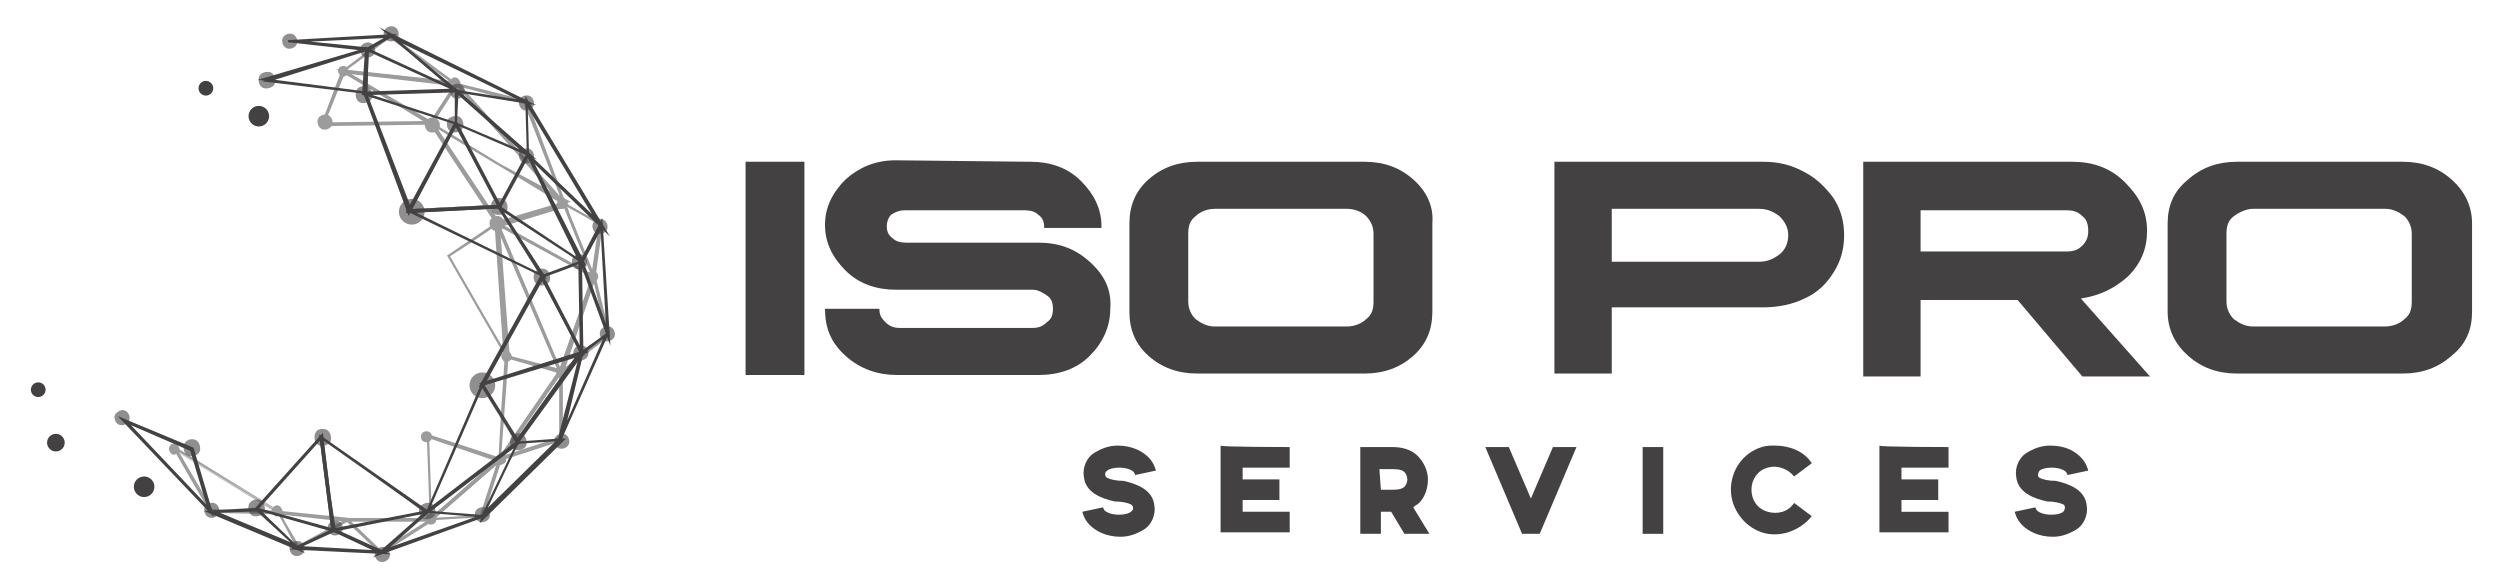 <svg xmlns="http://www.w3.org/2000/svg" xmlns:xlink="http://www.w3.org/1999/xlink" id="Livello_1" x="0px" y="0px" width="170px" height="40px" viewBox="0 0 170 40" style="enable-background:new 0 0 170 40;" xml:space="preserve"><style type="text/css">	.st0{opacity:0.52;}	.st1{fill:#444142;stroke:#444142;stroke-width:0.15;stroke-miterlimit:10;}	.st2{opacity:0.59;}	.st3{fill:#444142;}</style><g>	<g id="uuid-5cfa47c2-c6bb-431d-ace6-49ae5be701bb">		<g>			<g class="st0">				<g>					<path class="st1" d="M31,5.7L31,5.7l4.8,1.2h0l2.7,7.2L31,5.7L31,5.7z M31.2,5.8l7.1,7.9L35.7,7L31.2,5.8L31.2,5.8z"></path>				</g>				<g>					<path class="st1" d="M26.5,2.4l4.6,3.4l-7.8-0.9h-0.1C23.3,4.9,26.5,2.4,26.5,2.4z M26.5,2.5l-3.1,2.3l7.4,0.8L26.5,2.5      L26.5,2.5z"></path>				</g>				<g>					<path class="st1" d="M11.8,30.4l7.3,4.5l-4.7-0.1C14.3,34.8,11.8,30.4,11.8,30.4z M12,30.6l2.4,4.1l4.4,0.1      C18.8,34.8,12,30.6,12,30.6z"></path>				</g>				<g>					<path class="st1" d="M18.9,34.8l4.9,0.5l-3.5,1.9l0,0L18.9,34.8L18.9,34.8z M19,34.9l1.2,2.3l3.3-1.8L19,34.9L19,34.9z"></path>				</g>				<g>					<path class="st1" d="M23.5,35.3l6,0l-3.6,2.3L23.5,35.3L23.5,35.3z M23.7,35.4l2.2,2.1l3.3-2.1C29.2,35.4,23.7,35.4,23.7,35.4z      "></path>				</g>				<g>					<path class="st1" d="M34.1,31.1l-1.3,4l-3.6,0.2C29.2,35.4,34.1,31.1,34.1,31.1z M33.9,31.4l-4.5,3.9l3.3-0.2L33.9,31.4z"></path>				</g>				<g>					<path class="st1" d="M38.2,25.2l0,4.7v0l-4.3,1.4L38.2,25.2L38.2,25.2z M38.1,25.4l-4,5.7l4-1.3L38.1,25.4z"></path>				</g>				<g>					<path class="st1" d="M40.4,18.7l1,4.1v0L38,25.4L40.4,18.7z M40.4,19l-2.1,6.2l3-2.4C41.3,22.7,40.4,19,40.4,19z"></path>				</g>				<g>					<path class="st1" d="M38.3,13.8l2.6,1.5L40.4,19C40.4,19,38.3,13.8,38.3,13.8z M38.4,13.9l1.9,4.7l0.5-3.4L38.4,13.9z"></path>				</g>				<g>					<path class="st1" d="M23.2,4.8l7.9,0.9l-1.8,2.8C29.3,8.4,23.2,4.8,23.2,4.8z M23.5,4.9l5.8,3.4L31,5.7L23.5,4.9L23.5,4.9z"></path>				</g>				<g>					<path class="st1" d="M29.2,8.3l9.2,5.6l0.1,0.1l-4.6,1.4h0L29.2,8.3L29.2,8.3z M29.5,8.5l4.4,6.6l4.4-1.3      C38.3,13.8,29.4,8.5,29.5,8.5z"></path>				</g>				<g>					<path class="st1" d="M33.7,15.1l6.7,3.7l-2.3,6.6L33.7,15.1L33.7,15.1z M33.9,15.3l4.2,9.9l2.2-6.4L33.9,15.3z"></path>				</g>				<g>					<path class="st1" d="M34.4,24.2L34.4,24.2l3.8,1l-4.2,6.1C33.9,31.4,34.4,24.2,34.4,24.2z M34.5,24.3L34,31.1l4-5.8L34.5,24.3      L34.5,24.3z"></path>				</g>				<g>					<path class="st1" d="M30.5,17.4L30.5,17.4l3.4-2.3l0.7,9.3C34.5,24.4,30.5,17.4,30.5,17.4z M30.5,17.4l3.8,6.6l-0.6-8.8      C33.8,15.3,30.5,17.4,30.5,17.4z"></path>				</g>				<g>					<path class="st1" d="M23.3,4.8L23.3,4.8l6.1,3.6L22,8.5h-0.1L23.3,4.8L23.3,4.8z M23.4,4.9L22,8.4l7.1-0.1      C29.2,8.3,23.4,4.9,23.4,4.9z"></path>				</g>				<g>					<path class="st1" d="M29.1,29.6L29.1,29.6l4.9,1.6l0.1,0l-4.8,4.2L29.1,29.6z M29.1,29.7l0.2,5.6l4.5-4L29.1,29.7z"></path>				</g>				<g>					<circle class="st1" cx="29.3" cy="35.3" r="0.3"></circle>				</g>				<g>					<path class="st1" d="M11.6,30.4c-0.1,0.1,0,0.3,0.1,0.4s0.3,0,0.4-0.1s0-0.3-0.1-0.4S11.7,30.2,11.6,30.4z"></path>				</g>				<g>					<path class="st1" d="M34.2,24.1c-0.1,0.1,0,0.3,0.1,0.4s0.3,0,0.4-0.1s0-0.3-0.1-0.4S34.3,24,34.2,24.1z"></path>				</g>				<g>					<path class="st1" d="M38,13.7c-0.1,0.1,0,0.3,0.1,0.4s0.3,0,0.4-0.1s0-0.3-0.1-0.4S38.1,13.5,38,13.7z"></path>				</g>				<g>					<path class="st1" d="M23.1,4.7c-0.1,0.1,0,0.3,0.1,0.4s0.3,0,0.4-0.1s0-0.3-0.1-0.4S23.1,4.6,23.1,4.7z"></path>				</g>				<g>					<path class="st1" d="M30.7,5.5c-0.1,0.1,0,0.3,0.1,0.4s0.3,0,0.4-0.1s0-0.3-0.1-0.4S30.8,5.3,30.7,5.5z"></path>				</g>				<g>					<circle class="st1" cx="38.2" cy="25.3" r="0.3"></circle>				</g>				<g>					<circle class="st1" cx="40.3" cy="18.8" r="0.3"></circle>				</g>				<g>					<circle class="st1" cx="29" cy="29.7" r="0.3"></circle>				</g>				<g>					<path class="st1" d="M33.8,31.1c-0.1,0.1,0,0.3,0.1,0.4s0.3,0,0.4-0.1s0-0.3-0.1-0.4S33.8,31,33.8,31.1z"></path>				</g>				<g>					<path class="st1" d="M18.6,34.6c-0.1,0.1,0,0.3,0.1,0.4s0.3,0,0.4-0.1s0-0.3-0.1-0.4S18.7,34.4,18.6,34.6z"></path>				</g>				<g>					<path class="st1" d="M21.7,8.1c-0.1,0.2,0,0.5,0.2,0.6s0.5,0,0.6-0.2s0-0.5-0.2-0.6S21.8,7.9,21.7,8.1z"></path>				</g>				<g>					<path class="st1" d="M33.4,15c-0.1,0.2,0,0.5,0.2,0.6s0.5,0,0.6-0.2s0-0.5-0.2-0.6S33.5,14.8,33.4,15z"></path>				</g>				<g>					<path class="st1" d="M29,8.3c-0.1,0.2,0,0.5,0.2,0.6s0.5,0,0.6-0.2s0-0.5-0.2-0.6S29.1,8.1,29,8.3z"></path>				</g>			</g>			<path class="st1" d="M26.3,2.2L36,7l-5-0.8h0L26.3,2.2L26.3,2.2z M26.8,2.6l4.3,3.6l4.5,0.7C35.5,6.8,26.8,2.6,26.8,2.6z"></path>			<path class="st1" d="M19.6,2.8l7.1-0.4l-1.7,1L19.6,2.8L19.6,2.8z M26.4,2.5l-6.3,0.3L25,3.3L26.4,2.5L26.4,2.5z"></path>			<path class="st1" d="M35.9,10.6L35.9,10.6l-0.1-3.8l5.3,8.8C41,15.5,35.9,10.6,35.9,10.6z M35.9,10.5l4.7,4.5l-4.8-8L35.9,10.5z"></path>			<path class="st1" d="M39.5,17.8L39.5,17.8l1.4-2.7l0.5,7.9L39.5,17.8z M39.6,17.8l1.7,4.7l-0.4-7.1L39.6,17.8L39.6,17.8z"></path>			<path class="st1" d="M39.5,24l1.8-1.3l-3.2,7.2l-0.1,0L39.5,24z M39.6,24l-1.3,5.4l2.9-6.6L39.6,24L39.6,24z"></path>			<path class="st1" d="M35.2,30.1L35.2,30.1l3.1-0.2l-5.6,5.5C32.7,35.3,35.2,30.1,35.2,30.1z M35.2,30.1l-2.3,4.8l5.1-5L35.2,30.1    L35.2,30.1z"></path>			<path class="st1" d="M29,34.8L29,34.8l3.9,0.3l-7.2,2.6L29,34.8L29,34.8z M29.1,34.8l-2.9,2.6l6.5-2.3L29.1,34.8L29.1,34.8z"></path>			<path class="st1" d="M8.3,28.5l4.8,2h0l1.3,4.4L8.3,28.5z M8.6,28.7l5.6,5.9l-1.2-4L8.6,28.7z"></path>			<path class="st1" d="M22.7,36L22.7,36l3.5,1.6L20,37.3C20,37.3,22.7,36,22.7,36z M22.7,36.1l-2.4,1.1l5.4,0.3L22.7,36.1z"></path>			<path class="st1" d="M17.5,34.6L17.5,34.6l2.9,2.8l-6.2-2.6L17.5,34.6z M17.5,34.7l-2.9,0.1l5.5,2.3L17.5,34.7L17.5,34.7z"></path>			<path class="st1" d="M24.9,3.3l6.3,2.9l-6.5,0.2L24.9,3.3z M25,3.4l-0.1,2.9l6-0.2L25,3.4z"></path>			<path class="st1" d="M31,6.1l5.1,4.5l-5.1-2.2h0L31,6.1L31,6.1z M31.1,6.3L31,8.4l4.7,2L31.1,6.3L31.1,6.3z"></path>			<path class="st1" d="M33.9,14.1L33.9,14.1l2-3.7l3.8,7.5L33.9,14.1z M34,14.1l5.4,3.6l-3.5-7.1L34,14.1L34,14.1z"></path>			<path class="st1" d="M36.8,18.8l2.7-1l0.1,6.4C39.6,24.1,36.8,18.8,36.8,18.8z M36.9,18.8l2.6,5l-0.1-6    C39.5,17.9,36.9,18.8,36.9,18.8z"></path>			<path class="st1" d="M31,8.3l3,5.7l0,0.1l-6.2,0.3h-0.1L31,8.3L31,8.3z M31,8.5l-3.1,5.8l6-0.3L31,8.5L31,8.5z"></path>			<path class="st1" d="M24.8,6.4L24.8,6.4l6.2,2l-3.2,6.1C27.8,14.5,24.8,6.4,24.8,6.4z M24.9,6.4l3,7.8l3.1-5.8L24.9,6.4z"></path>			<path class="st1" d="M25,3.3L25,3.3l-0.1,3v0l-7-0.9L25,3.3z M24.9,3.4l-6.7,2.1l6.6,0.8C24.8,6.3,24.9,3.4,24.9,3.4z"></path>			<path class="st1" d="M33.9,14L33.9,14l3.1,4.8l-9.3-4.5C27.7,14.3,33.9,14,33.9,14z M33.9,14.1L28,14.4l8.8,4.3L33.9,14.1    L33.9,14.1z"></path>			<path class="st1" d="M36.8,18.8L36.8,18.8l2.8,5.3l-6.9,2.1L36.8,18.8z M36.9,18.9l-4,7.2l6.7-2.1C39.5,24,36.9,18.9,36.9,18.9z"></path>			<path class="st1" d="M32.7,26.1l7-2.2l-4.5,6.2L32.7,26.1L32.7,26.1z M32.8,26.1l2.3,3.9l4.3-6L32.8,26.1z"></path>			<path class="st1" d="M32.8,26.1L32.8,26.1l2.5,4l0,0l-6.3,4.8L32.8,26.1L32.8,26.1z M32.8,26.2l-3.7,8.5l6-4.6    C35.1,30.1,32.8,26.2,32.8,26.2z"></path>			<path class="st1" d="M21.8,29.7L21.8,29.7l7.3,5.1l-6.5,1.3h0C22.6,36.1,21.8,29.7,21.8,29.7z M21.9,29.8l0.8,6.2l6.2-1.2    C29,34.8,21.9,29.8,21.9,29.8z"></path>			<path class="st1" d="M21.9,29.6l0.8,6.5l-5.3-1.5L21.9,29.6L21.9,29.6z M21.8,29.8l-4.3,4.8l5.1,1.4C22.6,36,21.8,29.8,21.8,29.8    z"></path>			<g class="st2">				<path class="st1" d="M33.5,13.8c-0.1,0.3,0,0.6,0.2,0.7s0.6,0,0.7-0.2s0-0.6-0.2-0.7S33.6,13.5,33.5,13.8z"></path>				<path class="st1" d="M35.4,10.4c-0.1,0.2,0,0.5,0.2,0.6s0.5,0,0.6-0.2s0-0.5-0.2-0.6S35.5,10.2,35.4,10.4z"></path>				<g>					<path class="st1" d="M17.7,5.2c-0.1,0.3,0,0.6,0.2,0.7s0.6,0,0.7-0.2s0-0.6-0.2-0.7S17.8,5,17.7,5.2z"></path>				</g>				<g>					<path class="st1" d="M36.4,18.6c-0.1,0.3,0,0.6,0.2,0.7s0.6,0,0.7-0.2s0-0.6-0.2-0.7S36.6,18.3,36.4,18.6z"></path>				</g>				<g>					<path class="st1" d="M30.5,8.2c-0.1,0.3,0,0.6,0.2,0.7s0.6,0,0.7-0.2s0-0.6-0.2-0.7S30.6,8,30.5,8.2z"></path>				</g>				<g>					<path class="st1" d="M24.3,6.2c-0.1,0.3,0,0.6,0.2,0.7s0.6,0,0.7-0.2s0-0.6-0.2-0.7S24.4,5.9,24.3,6.2z"></path>				</g>				<g>					<path class="st1" d="M24.6,3.2c-0.1,0.2,0,0.5,0.2,0.6s0.5,0,0.6-0.2s0-0.5-0.2-0.6S24.7,3,24.6,3.2z"></path>				</g>				<g>					<path class="st1" d="M26.2,2.1c-0.1,0.2,0,0.5,0.2,0.6s0.5,0,0.6-0.2s0-0.5-0.2-0.6S26.3,1.9,26.2,2.1z"></path>				</g>				<g>					<path class="st1" d="M30.7,6c-0.1,0.2,0,0.5,0.2,0.6s0.5,0,0.6-0.2s0-0.5-0.2-0.6S30.8,5.8,30.7,6z"></path>				</g>				<g>					<path class="st1" d="M35.4,6.8c-0.1,0.2,0,0.5,0.2,0.6s0.5,0,0.6-0.2s0-0.5-0.2-0.6S35.5,6.6,35.4,6.8z"></path>				</g>				<g>					<path class="st1" d="M40.4,15.2c-0.1,0.2,0,0.5,0.2,0.6s0.5,0,0.6-0.2s0-0.5-0.2-0.6S40.5,15,40.4,15.2z"></path>				</g>				<g>					<path class="st1" d="M39,17.6c-0.1,0.2,0,0.5,0.2,0.6s0.5,0,0.6-0.2s0-0.5-0.2-0.6S39.1,17.4,39,17.6z"></path>				</g>				<g>					<path class="st1" d="M39.1,23.8c-0.1,0.2,0,0.5,0.2,0.6s0.5,0,0.6-0.2s0-0.5-0.2-0.6S39.2,23.6,39.1,23.8z"></path>				</g>				<g>					<path class="st1" d="M32.4,34.8c-0.1,0.2,0,0.5,0.2,0.6s0.5,0,0.6-0.2s0-0.5-0.2-0.6S32.5,34.6,32.4,34.8z"></path>				</g>				<g>					<path class="st1" d="M25.6,37.5c-0.1,0.2,0,0.5,0.2,0.6s0.5,0,0.6-0.2s0-0.5-0.2-0.6S25.8,37.3,25.6,37.5z"></path>				</g>				<g>					<path class="st1" d="M19.8,37.1c-0.1,0.2,0,0.5,0.2,0.6s0.5,0,0.6-0.2s0-0.5-0.2-0.6S19.9,36.9,19.8,37.1z"></path>				</g>				<g>					<path class="st1" d="M14,34.5c-0.1,0.2,0,0.5,0.2,0.6s0.5,0,0.6-0.2s0-0.5-0.2-0.6S14.1,34.3,14,34.5z"></path>				</g>				<g>					<path class="st1" d="M7.9,28.2c-0.1,0.2,0,0.5,0.2,0.6c0.2,0.1,0.5,0,0.6-0.2s0-0.5-0.2-0.6S8.1,28,7.9,28.2z"></path>				</g>				<g>					<path class="st1" d="M19.3,2.6c-0.1,0.2,0,0.5,0.2,0.6s0.5,0,0.6-0.2s0-0.5-0.2-0.6S19.4,2.4,19.3,2.6z"></path>				</g>				<g>					<path class="st1" d="M22.4,35.7c-0.1,0.2,0,0.5,0.2,0.6s0.5,0,0.6-0.2s0-0.5-0.2-0.6S22.5,35.5,22.4,35.7z"></path>				</g>				<g>					<path class="st1" d="M40.9,22.5c-0.1,0.2,0,0.5,0.2,0.6s0.5,0,0.6-0.2s0-0.5-0.2-0.6S41,22.3,40.9,22.5z"></path>				</g>				<g>					<path class="st1" d="M37.8,29.8c-0.1,0.2,0,0.5,0.2,0.6s0.5,0,0.6-0.2s0-0.5-0.2-0.6S37.9,29.6,37.8,29.8z"></path>				</g>				<g>					<path class="st1" d="M21.5,29.5c-0.1,0.3,0,0.6,0.2,0.7s0.6,0,0.7-0.2s0-0.6-0.2-0.7S21.6,29.2,21.5,29.5z"></path>				</g>				<g>					<path class="st1" d="M17,34.3c-0.1,0.3,0,0.6,0.2,0.7s0.6,0,0.7-0.2s0-0.6-0.2-0.7S17.2,34,17,34.3z"></path>				</g>				<g>					<path class="st1" d="M12.6,30.2c-0.1,0.3,0,0.6,0.2,0.7s0.6,0,0.7-0.2s0-0.6-0.2-0.7S12.8,29.9,12.6,30.2z"></path>				</g>				<g>					<path class="st1" d="M34.8,29.8c-0.1,0.3,0,0.6,0.2,0.7s0.6,0,0.7-0.2s0-0.6-0.2-0.7S35,29.5,34.8,29.8z"></path>				</g>				<g>					<path class="st1" d="M28.6,34.5c-0.1,0.3,0,0.6,0.2,0.7s0.6,0,0.7-0.2s0-0.6-0.2-0.7S28.8,34.3,28.6,34.5z"></path>				</g>				<g>					<circle class="st1" cx="28" cy="14.4" r="0.8"></circle>				</g>				<g>					<circle class="st1" cx="32.8" cy="26.2" r="0.8"></circle>				</g>			</g>		</g>		<path class="st3" d="M54.7,11v14.5h-4V11C50.8,11,54.7,11,54.7,11z"></path>		<path class="st3" d="M70.1,11c1.3,0,2.5,0.4,3.4,1.3c0.9,0.9,1.4,1.9,1.4,3.1v0.1H71c0,0,0-0.1,0-0.1c0-0.3-0.1-0.6-0.4-0.8   c-0.2-0.2-0.5-0.3-0.9-0.3h-8.2c-0.3,0-0.6,0.1-0.9,0.3c-0.2,0.2-0.3,0.5-0.3,0.8c0,0.3,0.1,0.6,0.4,0.8c0.2,0.2,0.5,0.3,0.9,0.3   c1,0,2.5,0,4.5,0c2,0,3.5,0,4.5,0c1.4,0,2.5,0.4,3.5,1.3c1,0.9,1.5,1.9,1.4,3.2c0,1.2-0.5,2.3-1.4,3.2c-0.9,0.9-2.1,1.3-3.5,1.3   H61c-1.3,0-2.5-0.4-3.5-1.3c-1-0.9-1.4-1.9-1.4-3.2h3.7v0c0,0.4,0.1,0.6,0.4,0.9s0.6,0.4,1,0.4h9c0.4,0,0.7-0.1,1-0.4   c0.3-0.2,0.4-0.5,0.4-0.9s-0.1-0.7-0.4-0.9c-0.3-0.2-0.6-0.4-1-0.4h-9.3c-1.3,0-2.5-0.4-3.4-1.3c-0.9-0.9-1.4-1.9-1.4-3.1   s0.5-2.2,1.4-3.1c0.9-0.8,2-1.3,3.4-1.3L70.1,11L70.1,11z"></path>		<path class="st3" d="M92.8,11c1.3,0,2.4,0.4,3.3,1.2c0.9,0.8,1.4,1.8,1.3,3v6c0,1.2-0.4,2.2-1.3,3c-0.9,0.8-2,1.2-3.3,1.2H81.4   c-1.3,0-2.4-0.4-3.3-1.2c-0.9-0.8-1.3-1.8-1.3-3v-6c0-1.2,0.4-2.2,1.3-3c0.9-0.8,2-1.2,3.3-1.2H92.8z M81.3,14.7   c-0.4,0.3-0.5,0.7-0.5,1.2v4.6c0,0.5,0.2,0.9,0.5,1.2c0.4,0.3,0.8,0.5,1.3,0.5h9c0.5,0,1-0.2,1.3-0.5c0.4-0.3,0.5-0.7,0.5-1.2   v-4.6c0-0.5-0.2-0.9-0.5-1.2c-0.3-0.3-0.8-0.5-1.3-0.5h-9C82.1,14.2,81.6,14.4,81.3,14.7z"></path>		<path class="st3" d="M119.9,11c1,0,1.9,0.2,2.8,0.7c0.8,0.4,1.5,1.1,2,1.8c0.5,0.8,0.7,1.6,0.7,2.5s-0.2,1.7-0.7,2.5   c-0.5,0.8-1.1,1.4-2,1.8c-0.8,0.4-1.8,0.6-2.8,0.6h-10.3v4.5h-3.9V11C105.6,11,119.9,11,119.9,11z M109.6,17.8h10   c0.6,0,1-0.2,1.4-0.5c0.4-0.3,0.6-0.8,0.6-1.3s-0.2-0.9-0.6-1.3c-0.4-0.3-0.8-0.5-1.4-0.5h-10V17.8L109.6,17.8z"></path>		<path class="st3" d="M140.9,11c1.4,0,2.6,0.4,3.6,1.4s1.5,2,1.5,3.3c0,1.2-0.4,2.2-1.3,3.1c-0.9,0.8-1.9,1.3-3.2,1.5l4.7,5.3h-4.6   l-4.4-5.2h-6.6v5.2h-3.9V11L140.9,11L140.9,11z M130.6,17.1h9.9c0.5,0,0.8-0.1,1.1-0.4c0.3-0.3,0.4-0.6,0.4-1c0-0.4-0.1-0.8-0.4-1   c-0.3-0.3-0.6-0.4-1.1-0.4h-9.9V17.1L130.6,17.1z"></path>		<path class="st3" d="M163.4,11c1.3,0,2.4,0.4,3.3,1.2c0.9,0.8,1.4,1.8,1.4,3v6c0,1.2-0.4,2.2-1.4,3c-0.9,0.8-2,1.2-3.3,1.2h-11.3   c-1.3,0-2.4-0.4-3.3-1.2c-0.9-0.8-1.4-1.8-1.4-3v-6c0-1.2,0.4-2.2,1.4-3c0.9-0.8,2-1.2,3.3-1.2H163.4z M151.9,14.7   c-0.4,0.3-0.5,0.7-0.5,1.2v4.6c0,0.5,0.2,0.9,0.5,1.2c0.4,0.3,0.8,0.5,1.3,0.5h9c0.5,0,1-0.2,1.3-0.5c0.4-0.3,0.5-0.7,0.5-1.2   v-4.6c0-0.5-0.2-0.9-0.5-1.2c-0.4-0.3-0.8-0.5-1.3-0.5h-9C152.8,14.2,152.3,14.4,151.9,14.7z"></path>		<path class="st3" d="M78.1,31.1c0.4,0.4,0.5,0.9,0.5,0.9l-1.4,0.3c0,0,0,0-0.1-0.2c-0.1-0.1-0.4-0.3-1-0.3c-0.4,0-0.7,0.1-0.8,0.2   c-0.2,0.1-0.2,0.4,0,0.5c0.2,0.1,0.6,0.2,1.1,0.2c0.9,0.2,2,0.6,2.1,1.7c0.1,0.6-0.2,1.3-0.7,1.6c-0.5,0.3-1,0.5-1.6,0.5   c-1,0-1.7-0.4-2.1-0.8s-0.5-0.9-0.5-0.9l1.4-0.3c0,0,0,0,0.1,0.2c0.1,0.1,0.4,0.3,1,0.3c0.4,0,0.7-0.1,0.8-0.2   c0.2-0.1,0.2-0.4,0-0.5c-0.2-0.1-0.6-0.2-1.1-0.2c-0.9-0.2-2-0.6-2.1-1.7c-0.1-0.6,0.2-1.3,0.7-1.6c0.5-0.3,1-0.5,1.6-0.5   C77,30.3,77.7,30.7,78.1,31.1z"></path>		<path class="st3" d="M87.7,30.4v1.4h-3.2v0.8H87v1.4h-2.5v0.8h3.2v1.4H83v-5.9C83,30.4,87.7,30.4,87.7,30.4z"></path>		<path class="st3" d="M94.7,30.4c0.7,0,1.3,0.2,1.7,0.6s0.7,1,0.7,1.6c0,0.6-0.2,1.2-0.6,1.6c-0.1,0.1-0.3,0.2-0.4,0.3l1.1,1.8   h-1.7l-0.9-1.5h-0.7v1.5h-1.4v-5.9C92.4,30.4,94.7,30.4,94.7,30.4z M93.9,33.3h0.9c0.4,0,0.6-0.1,0.7-0.2c0.1-0.1,0.2-0.3,0.2-0.5   s-0.1-0.4-0.2-0.5c-0.1-0.1-0.3-0.2-0.8-0.2h-0.9L93.9,33.3L93.9,33.3z"></path>		<path class="st3" d="M103.5,36.3l-2.5-5.9h1.6l1.5,3.5l1.5-3.5h1.6l-2.5,5.9H103.5L103.5,36.3z"></path>		<path class="st3" d="M113.1,30.4v5.9h-1.4v-5.9H113.1z"></path>		<path class="st3" d="M123.2,31.5l-1.2,0.9c-0.4-0.5-1.1-0.8-1.8-0.6c-0.7,0.2-1.1,0.8-1.1,1.5s0.4,1.3,1.1,1.5   c0.7,0.2,1.4,0,1.8-0.6l1.2,0.9c-0.8,1-2.2,1.5-3.4,1.1s-2.1-1.6-2.1-2.9s0.8-2.5,2.1-2.9c0.3-0.1,0.6-0.1,0.9-0.1   C121.7,30.3,122.7,30.7,123.2,31.5L123.2,31.5z"></path>		<path class="st3" d="M132.5,30.4v1.4h-3.2v0.8h2.5v1.4h-2.5v0.8h3.2v1.4h-4.7v-5.9C127.8,30.4,132.5,30.4,132.5,30.4z"></path>		<path class="st3" d="M141.5,31.1c0.4,0.4,0.5,0.9,0.5,0.9l-1.4,0.3c0,0,0,0-0.1-0.2c-0.1-0.1-0.4-0.3-1-0.3   c-0.4,0-0.7,0.1-0.8,0.2c-0.1,0.1-0.2,0.4,0,0.5c0.2,0.1,0.6,0.2,1.1,0.2c0.9,0.2,2,0.6,2.1,1.7c0.1,0.6-0.2,1.3-0.7,1.6   s-1,0.5-1.6,0.5c-1,0-1.7-0.4-2.1-0.8c-0.4-0.4-0.5-0.9-0.5-0.9l1.4-0.3c0,0,0,0,0.1,0.2c0.1,0.1,0.4,0.3,1,0.3   c0.4,0,0.7-0.1,0.8-0.2c0.1-0.1,0.2-0.4,0-0.5c-0.2-0.1-0.6-0.2-1.1-0.2c-0.9-0.2-2-0.6-2.1-1.7c-0.1-0.6,0.2-1.3,0.7-1.6   s1-0.5,1.6-0.5C140.5,30.3,141.1,30.7,141.5,31.1z"></path>		<circle class="st3" cx="9.8" cy="33.1" r="0.7"></circle>		<circle class="st3" cx="3.8" cy="30.1" r="0.6"></circle>		<circle class="st3" cx="2.6" cy="26.5" r="0.5"></circle>		<circle class="st3" cx="17.6" cy="7.9" r="0.7"></circle>		<circle class="st3" cx="14" cy="6" r="0.5"></circle>	</g></g></svg>